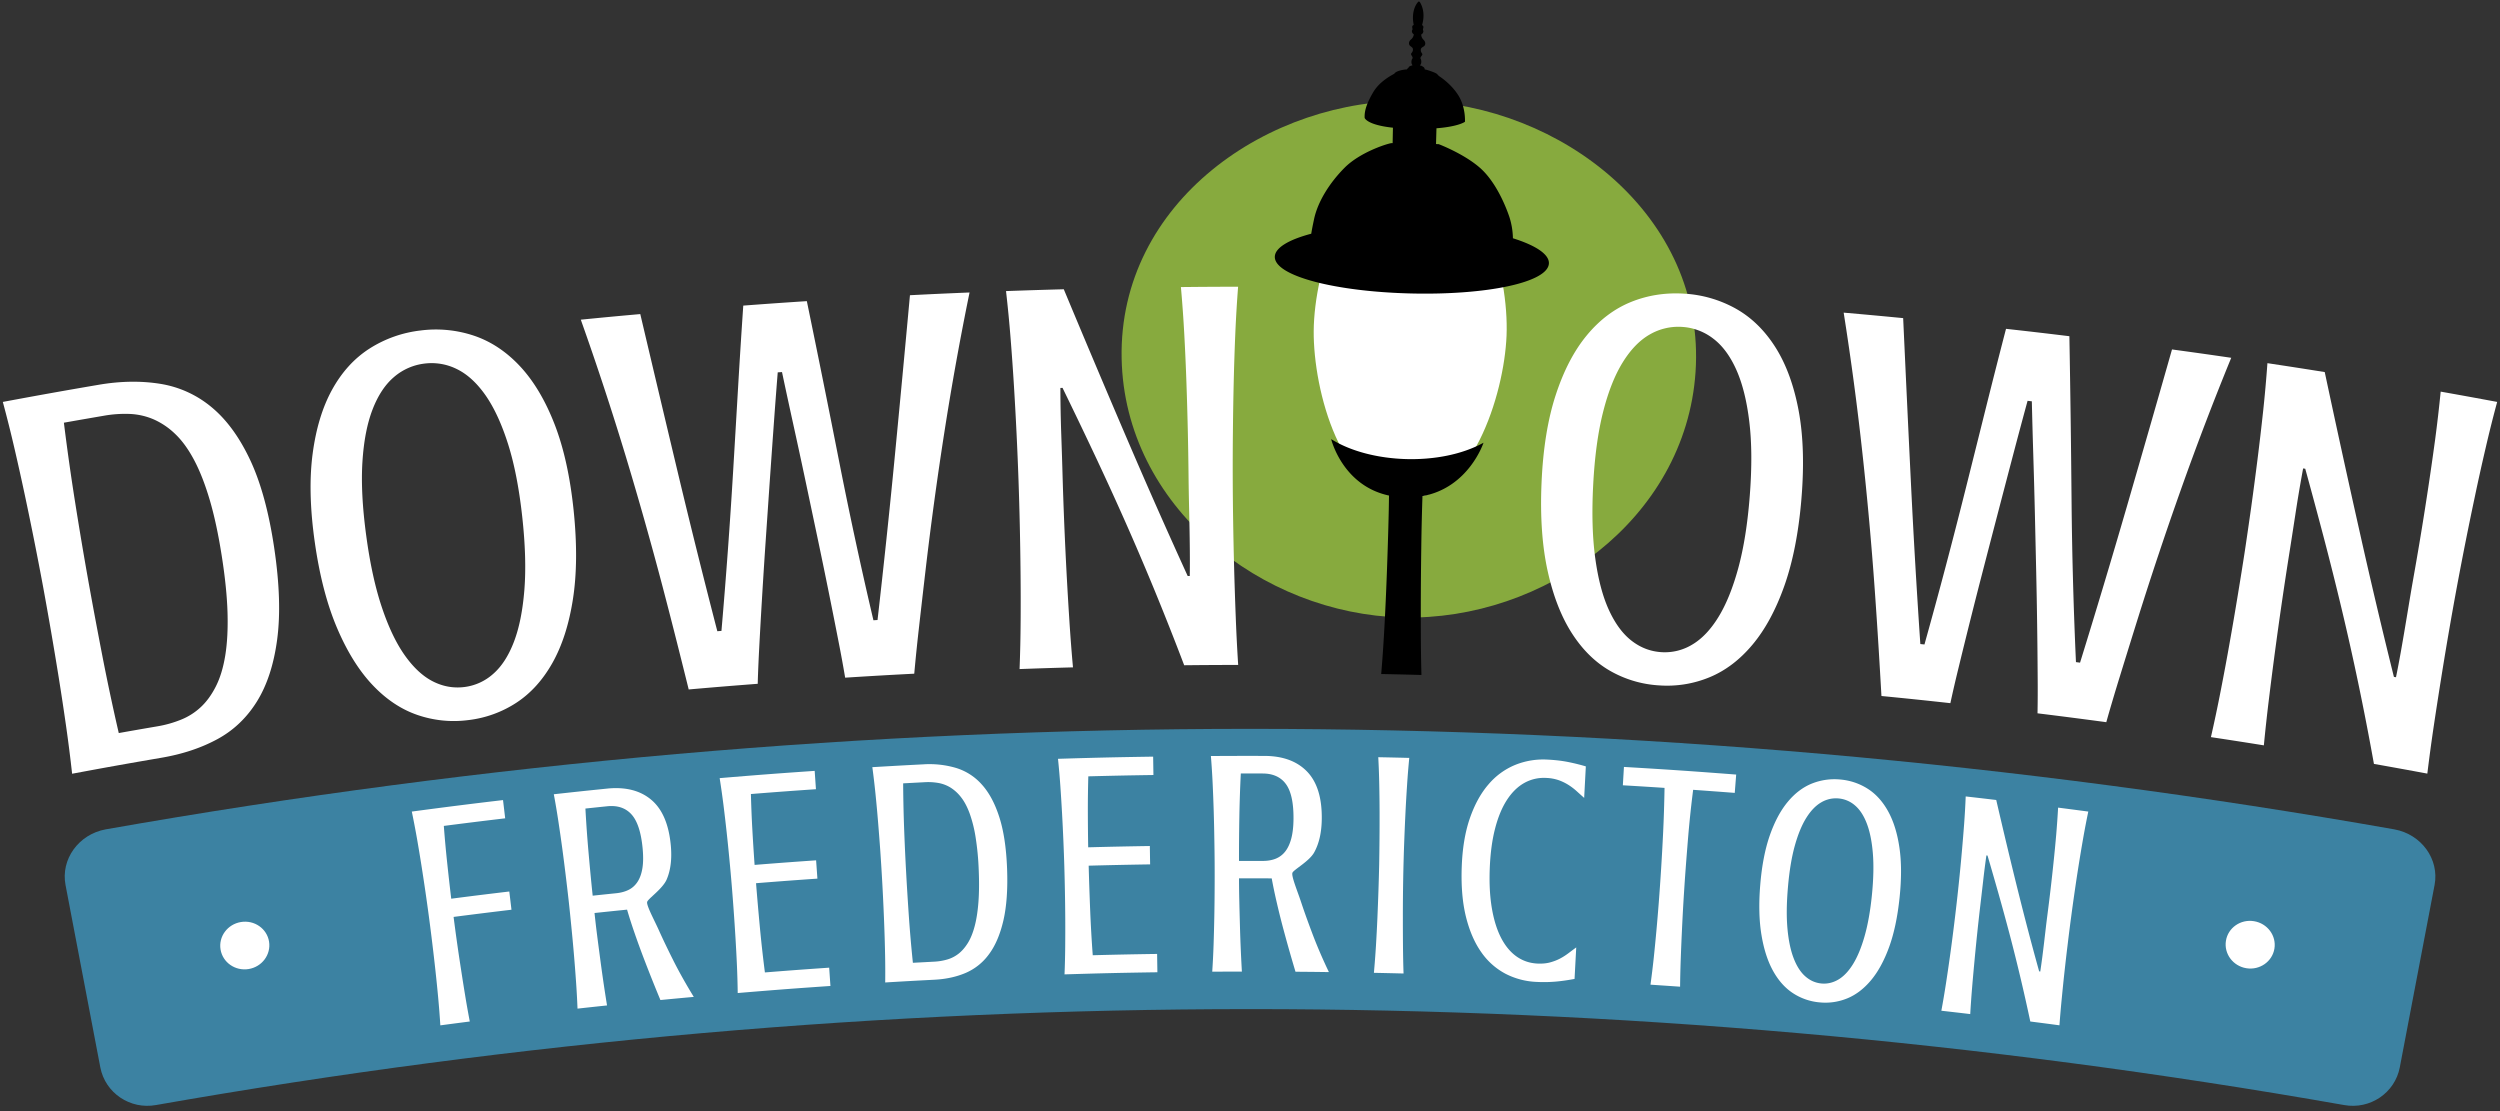 <svg xmlns="http://www.w3.org/2000/svg" width="162" height="72" viewBox="0 0 162 72"><rect x="0" y="0" width="162" height="72" fill="#333333" stroke="none"/><g><g clip-path="url(#clip-23478785-bc2a-4e0c-8610-a51492741ec3)"><path fill="#87aa3e" d="M109.871 24.112c-.646 9.539-9.813 16.115-18.982 15.9-9.167-.216-18.011-7.214-18.207-16.777-.206-10.134 9.527-16.915 18.995-16.693 9.47.223 18.877 7.462 18.194 17.57"/></g><g clip-path="url(#clip-23478785-bc2a-4e0c-8610-a51492741ec3)"><path fill="#fff" d="M97.625 21.742c-.154 3.877-2.319 10.633-6.501 10.534-4.182-.1-6.026-6.948-5.996-10.83.031-3.987 2.143-10.725 6.504-10.622 4.363.103 6.151 6.935 5.993 10.918"/></g><g clip-path="url(#clip-23478785-bc2a-4e0c-8610-a51492741ec3)"><path d="M96.132 28.688c-2.78 1.54-7.321 1.365-9.873-.234 0 0 .726 3.013 3.749 3.658-.006.298-.009.599-.015.887-.017.796-.04 1.636-.069 2.516-.027.879-.06 1.776-.098 2.692-.038.916-.082 1.837-.135 2.764a93.505 93.505 0 0 1-.189 2.706c1.043.021 1.565.033 2.608.061-.023-.878-.037-1.785-.04-2.711a284.379 284.379 0 0 1 .028-5.461 161.259 161.259 0 0 1 .078-3.418c3.002-.542 3.956-3.46 3.956-3.46"/></g><g clip-path="url(#clip-23478785-bc2a-4e0c-8610-a51492741ec3)"><path d="M91.529 4.232c-.107.038-.226.044-.269.174 0 0-.081.039-.085.093h-.025c-.148.003-.655.079-.785.258l-.017.024c-.316.167-.983.552-1.358 1.187-.377.636-.592 1.177-.56 1.673 0 0 .129.453 1.832.635l-.02 1.001-.091-.001c-.374.065-2.055.622-3.022 1.594-.969.974-1.735 2.193-1.976 3.322-.101.47-.154.755-.184.953-1.461.386-2.359.917-2.361 1.502-.005 1.244 3.949 2.254 8.829 2.37 4.88.116 8.877-.708 8.932-1.948.025-.591-.863-1.169-2.332-1.629a4.8 4.8 0 0 0-.226-1.372c-.229-.682-.874-2.295-1.928-3.209-1.054-.914-2.661-1.52-2.661-1.52-.067 0-.1-.001-.167-.003l.028-1.023c1.45-.114 1.846-.421 1.846-.421s.062-.931-.427-1.71c-.489-.781-1.256-1.253-1.256-1.253h-.006c-.018-.034-.069-.07-.099-.112-.079-.114-.745-.312-.77-.311l-.03.001c-.014-.012-.025-.023-.023-.029.006-.021-.02-.092-.066-.127-.047-.037-.168-.101-.168-.101l-.074-.003.05-.075c.071-.112.033-.302.008-.339-.079-.113.076-.208.097-.291.022-.084-.087-.115-.097-.269-.011-.154.06-.182.186-.263.126-.079.154-.271-.008-.431-.162-.157-.149-.344-.149-.344.172-.094.133-.25.133-.25s-.047-.016-.003-.167c.045-.154-.078-.186-.078-.186.226-.766-.011-1.282-.13-1.476-.08-.128-.155.005-.155.005-.15.173-.417.678-.254 1.46 0 0-.124.02-.093.177.032.156-.018.168-.018.168s-.049.151.114.258c0 0-.004.187-.177.332-.175.143-.164.337-.045.429.118.09.187.124.164.276-.023.153-.133.177-.117.26.015.085.159.194.07.301-.029.032-.08.22-.019.335l.04.075"/></g><g clip-path="url(#clip-23478785-bc2a-4e0c-8610-a51492741ec3)"><path fill="#3c82a2" d="M155.507 69.163c-.318 1.664-1.934 2.75-3.614 2.443-47.1-8.289-94.681-8.285-141.781 0-1.679.307-3.294-.779-3.612-2.443-.753-3.939-1.503-7.877-2.254-11.816-.318-1.664.847-3.284 2.603-3.605 49.249-8.683 99.06-8.684 148.308.001 1.757.321 2.921 1.94 2.604 3.604-.751 3.939-1.504 7.877-2.254 11.816"/></g><g clip-path="url(#clip-23478785-bc2a-4e0c-8610-a51492741ec3)"><path fill="#fff" d="M32.596 51.845l.14 1.182c-1.591.189-2.387.288-3.976.492.06.798.133 1.6.219 2.402.085.803.172 1.574.261 2.315 1.505-.195 2.258-.288 3.763-.467l.141 1.181c-1.501.18-2.251.273-3.751.466a118.805 118.805 0 0 0 .469 3.319c.088.58.181 1.165.277 1.749.095.584.198 1.156.303 1.709-.763.098-1.145.148-1.908.25a59.459 59.459 0 0 0-.138-1.772c-.055-.606-.117-1.205-.182-1.802a155.141 155.141 0 0 0-.41-3.389 140.447 140.447 0 0 0-.49-3.371 104.6 104.6 0 0 0-.295-1.777 60.736 60.736 0 0 0-.334-1.742 346.93 346.93 0 0 1 5.911-.745"/></g><g clip-path="url(#clip-23478785-bc2a-4e0c-8610-a51492741ec3)"><path fill="#fff" d="M39.341 51.101c1.193-.122 2.153.124 2.867.73.715.605 1.134 1.589 1.26 2.947.081.878-.01 1.616-.269 2.216-.259.6-1.188 1.229-1.261 1.444-.072.21.46 1.179.755 1.838.254.567.569 1.224.94 1.964.372.74.814 1.528 1.324 2.359-.865.079-1.297.119-2.162.203a96.416 96.416 0 0 1-1.021-2.552 54.707 54.707 0 0 1-.667-1.829 31.69 31.69 0 0 1-.473-1.476c-.845.085-1.267.129-2.109.218.05.473.106.959.17 1.46.064.5.131 1.008.198 1.513a100.582 100.582 0 0 0 .443 3.016c-.765.081-1.148.122-1.913.207a54.32 54.32 0 0 0-.098-1.774 114.354 114.354 0 0 0-.304-3.563c-.056-.573-.112-1.121-.169-1.64a159.943 159.943 0 0 0-.414-3.383 116.54 116.54 0 0 0-.256-1.782 51.343 51.343 0 0 0-.295-1.749c1.381-.153 2.072-.226 3.454-.367m-1.406 1.293c.052.969.122 1.939.208 2.908.085.969.172 1.883.263 2.738.608-.064.912-.096 1.52-.158.313-.032.586-.107.82-.225.234-.119.425-.295.574-.527.15-.234.253-.528.31-.885.056-.356.059-.787.01-1.293-.1-1.027-.337-1.752-.716-2.174-.378-.422-.905-.6-1.574-.532-.566.058-.849.088-1.415.148"/></g><g clip-path="url(#clip-23478785-bc2a-4e0c-8610-a51492741ec3)"><path fill="#fff" d="M52.791 49.953l.082 1.188c-1.687.116-2.529.178-4.214.312.02.78.051 1.56.095 2.334.043.774.092 1.529.144 2.259 1.594-.127 2.391-.186 3.986-.297l.084 1.186c-1.591.111-2.386.17-3.976.297.069.872.15 1.806.243 2.802s.204 1.991.331 2.98c1.665-.133 2.498-.194 4.165-.309l.081 1.186c-2.405.165-3.606.257-6.008.458a57.973 57.973 0 0 0-.05-1.775c-.026-.607-.06-1.21-.095-1.809a159.305 159.305 0 0 0-.243-3.405c-.043-.519-.092-1.068-.147-1.641a116.536 116.536 0 0 0-.386-3.54 55.79 55.79 0 0 0-.249-1.756c2.462-.207 3.693-.3 6.157-.47"/></g><g clip-path="url(#clip-23478785-bc2a-4e0c-8610-a51492741ec3)"><path fill="#fff" d="M59.853 49.528a6.108 6.108 0 0 1 2.098.234 3.65 3.65 0 0 1 1.667 1.071c.472.519.85 1.222 1.134 2.105.286.885.454 1.995.506 3.33.052 1.342-.028 2.466-.237 3.374-.21.906-.522 1.639-.939 2.197a3.642 3.642 0 0 1-1.523 1.213c-.599.253-1.268.396-2.006.434-1.277.066-1.916.101-3.192.178.007-.577.005-1.171-.007-1.778a97.562 97.562 0 0 0-.051-1.811 149.585 149.585 0 0 0-.268-5.053 191.9 191.9 0 0 0-.136-1.754 93.21 93.21 0 0 0-.164-1.794 55.439 55.439 0 0 0-.207-1.762c1.33-.078 1.995-.116 3.325-.184m-1.329 1.233c.006 1.006.029 2.007.066 3.006.038.999.081 1.937.13 2.809.047.874.107 1.814.175 2.818.07 1.004.157 2.003.26 2.995l1.378-.073a3.65 3.65 0 0 0 .846-.14c.266-.077.512-.202.735-.376.222-.174.422-.404.603-.695.18-.289.326-.653.442-1.089.116-.437.197-.955.243-1.558.046-.603.053-1.307.018-2.114a17.656 17.656 0 0 0-.203-2.103 8.48 8.48 0 0 0-.384-1.531c-.156-.423-.339-.771-.549-1.039a2.637 2.637 0 0 0-.682-.631 2.246 2.246 0 0 0-.788-.302 3.821 3.821 0 0 0-.88-.052l-1.41.075"/></g><g clip-path="url(#clip-23478785-bc2a-4e0c-8610-a51492741ec3)"><path fill="#fff" d="M74.724 49.03l.018 1.191c-1.688.025-2.531.043-4.219.086a76.04 76.04 0 0 0-.03 2.336c.002.777.009 1.531.022 2.263 1.597-.041 2.396-.058 3.994-.084l.019 1.19c-1.593.026-2.389.043-3.982.084.023.875.054 1.812.094 2.811.04.999.096 1.998.17 2.993a305.09 305.09 0 0 1 4.171-.085l.018 1.188c-2.407.036-3.611.064-6.018.137.025-.576.038-1.17.044-1.776a121.41 121.41 0 0 0-.018-3.576 129.116 129.116 0 0 0-.099-3.295 128.635 128.635 0 0 0-.197-3.555 51.57 51.57 0 0 0-.153-1.767c2.466-.075 3.699-.103 6.166-.141"/></g><g clip-path="url(#clip-23478785-bc2a-4e0c-8610-a51492741ec3)"><path fill="#fff" d="M81.933 48.983c1.2.003 2.125.346 2.773 1.023.648.677.961 1.699.945 3.063-.01.881-.178 1.606-.496 2.175-.319.57-1.308 1.101-1.402 1.306-.094.203.335 1.221.558 1.906.195.59.442 1.276.734 2.051.292.775.648 1.605 1.068 2.484-.866-.012-1.299-.016-2.165-.023a94.191 94.191 0 0 1-.753-2.643 49.92 49.92 0 0 1-.472-1.889 32.213 32.213 0 0 1-.316-1.517c-.847-.003-1.272-.003-2.119-.001.001.475.007.965.019 1.469.011.504.025 1.015.039 1.526a99.563 99.563 0 0 0 .128 3.045c-.768.001-1.152.003-1.921.008.038-.575.068-1.168.088-1.775a123.317 123.317 0 0 0 .067-3.575 125.55 125.55 0 0 0-.02-3.297 110.356 110.356 0 0 0-.109-3.559 50.731 50.731 0 0 0-.113-1.77c1.387-.008 2.08-.01 3.467-.007m-1.529 1.139c-.048.97-.08 1.942-.096 2.915a156.58 156.58 0 0 0-.021 2.751h1.527c.314.001.593-.045.836-.139a1.47 1.47 0 0 0 .626-.464c.172-.215.305-.5.398-.848.093-.347.141-.777.145-1.285.006-1.031-.155-1.778-.487-2.237-.331-.458-.836-.69-1.506-.692l-1.422-.001"/></g><g clip-path="url(#clip-23478785-bc2a-4e0c-8610-a51492741ec3)"><path fill="#fff" d="M91.321 49.112a52.276 52.276 0 0 0-.143 1.767c-.04.601-.075 1.203-.104 1.799-.029.595-.054 1.184-.076 1.757a129.745 129.745 0 0 0-.092 5.061c-.001.601.002 1.205.007 1.812.006.607.017 1.199.037 1.775a306.07 306.07 0 0 0-1.921-.044 60.43 60.43 0 0 0 .134-1.771c.037-.607.068-1.21.094-1.809.025-.599.048-1.189.067-1.764.019-.574.035-1.127.046-1.647a168.657 168.657 0 0 0 .027-3.408 98.387 98.387 0 0 0-.021-1.801 52.578 52.578 0 0 0-.064-1.772c.803.016 1.205.025 2.009.045"/></g><g clip-path="url(#clip-23478785-bc2a-4e0c-8610-a51492741ec3)"><path fill="#fff" d="M96.536 56.28c-.038.976.01 1.841.14 2.594.13.756.331 1.394.603 1.915.271.519.606.919 1.002 1.197.398.278.847.43 1.348.453.302.014.571-.01.807-.073.238-.064.453-.146.648-.248.193-.101.378-.22.549-.349.173-.13.341-.256.507-.377l-.109 2.042c-.388.074-.778.132-1.167.169a9.025 9.025 0 0 1-1.292.025 4.811 4.811 0 0 1-2.012-.527 4.425 4.425 0 0 1-1.567-1.39c-.433-.61-.767-1.373-.995-2.286-.228-.913-.321-1.984-.279-3.211.041-1.226.216-2.288.525-3.183.309-.894.713-1.63 1.212-2.205a4.525 4.525 0 0 1 1.728-1.26 4.835 4.835 0 0 1 2.065-.345c.489.023.931.073 1.329.15.397.078.793.175 1.184.291l-.108 2.042a40.837 40.837 0 0 1-.477-.428 4.012 4.012 0 0 0-.525-.403 3.235 3.235 0 0 0-.638-.313 2.761 2.761 0 0 0-.821-.15 2.593 2.593 0 0 0-1.423.328c-.429.241-.805.611-1.126 1.107-.32.495-.575 1.115-.765 1.857-.192.743-.305 1.602-.343 2.578"/></g><g clip-path="url(#clip-23478785-bc2a-4e0c-8610-a51492741ec3)"><path fill="#fff" d="M105.231 49.697c2.91.172 4.365.272 7.274.495l-.093 1.187a412.765 412.765 0 0 0-2.696-.199 71.039 71.039 0 0 0-.317 2.977c-.082.992-.154 1.923-.216 2.788-.035.52-.071 1.071-.105 1.645a174.616 174.616 0 0 0-.166 3.572 68.808 68.808 0 0 0-.042 1.776c-.768-.054-1.151-.08-1.919-.131.078-.571.151-1.16.215-1.764a131.02 131.02 0 0 0 .323-3.561 159.815 159.815 0 0 0 .277-4.436c.049-.996.08-1.993.096-2.991a310.594 310.594 0 0 0-2.701-.168l.07-1.19"/></g><g clip-path="url(#clip-23478785-bc2a-4e0c-8610-a51492741ec3)"><path fill="#fff" d="M123.091 58.182c-.131 1.247-.357 2.312-.679 3.196-.322.884-.715 1.6-1.175 2.148-.46.548-.974.94-1.541 1.171a3.73 3.73 0 0 1-1.78.258 3.75 3.75 0 0 1-1.713-.585c-.514-.331-.947-.811-1.297-1.435-.35-.625-.605-1.401-.76-2.33-.156-.928-.185-2.018-.082-3.268.102-1.244.309-2.311.618-3.2.31-.888.697-1.613 1.161-2.173.463-.559.988-.957 1.571-1.191a3.93 3.93 0 0 1 1.852-.259 3.911 3.911 0 0 1 1.761.597c.53.337.972.827 1.323 1.461.351.636.596 1.42.732 2.35.138.931.139 2.018.009 3.26m-1.791-.185c.104-1.039.124-1.943.06-2.712-.064-.77-.195-1.413-.393-1.926-.197-.513-.454-.904-.765-1.168a1.864 1.864 0 0 0-1.051-.451 1.868 1.868 0 0 0-1.126.248c-.356.203-.682.538-.974 1.004-.293.468-.543 1.076-.75 1.82-.206.743-.352 1.636-.442 2.677-.091 1.047-.101 1.955-.028 2.723.072.768.21 1.407.411 1.915.2.509.453.893.758 1.155.304.263.646.412 1.03.448.376.035.738-.048 1.086-.249.347-.202.665-.533.953-.996.288-.461.54-1.065.752-1.806.213-.742.374-1.635.479-2.682"/></g><g clip-path="url(#clip-23478785-bc2a-4e0c-8610-a51492741ec3)"><path fill="#fff" d="M135.321 52.59a57.53 57.53 0 0 0-.334 1.742 117.252 117.252 0 0 0-.559 3.516c-.083.57-.158 1.116-.226 1.633-.069.516-.139 1.063-.207 1.635a137.109 137.109 0 0 0-.39 3.555c-.06.604-.11 1.194-.153 1.769-.755-.101-1.134-.15-1.889-.247a121.727 121.727 0 0 0-1.347-5.68c-.233-.878-.467-1.737-.704-2.575-.238-.838-.478-1.672-.721-2.498l-.072-.009a54.576 54.576 0 0 0-.217 1.71c-.063.555-.126 1.09-.186 1.601a153.55 153.55 0 0 0-.357 3.394c-.056.598-.111 1.199-.162 1.805a70.71 70.71 0 0 0-.126 1.771c-.748-.088-1.123-.132-1.871-.217.106-.566.204-1.152.297-1.752a119.204 119.204 0 0 0 .493-3.542 135.21 135.21 0 0 0 .687-6.821c.043-.602.078-1.194.1-1.771.792.09 1.188.136 1.979.23.478 2.065.944 4.017 1.401 5.856.458 1.839.918 3.59 1.38 5.249l.073.01c.044-.295.088-.604.13-.927.042-.323.08-.644.119-.964l.109-.934c.035-.301.071-.587.105-.849a132.083 132.083 0 0 0 .395-3.384 93.92 93.92 0 0 0 .173-1.793c.051-.6.092-1.192.124-1.769.783.101 1.174.152 1.956.256"/></g><g clip-path="url(#clip-23478785-bc2a-4e0c-8610-a51492741ec3)"><path fill="#fff" d="M17.435 61.017c.134.842-.458 1.636-1.323 1.777-.866.142-1.679-.423-1.82-1.263-.141-.841.45-1.642 1.322-1.784.871-.143 1.686.428 1.821 1.27"/></g><g clip-path="url(#clip-23478785-bc2a-4e0c-8610-a51492741ec3)"><path fill="#fff" d="M147.382 61.476c-.14.84-.954 1.405-1.819 1.265-.865-.141-1.457-.935-1.323-1.776.133-.843.947-1.414 1.819-1.272.872.142 1.463.941 1.323 1.783"/></g><g clip-path="url(#clip-23478785-bc2a-4e0c-8610-a51492741ec3)"><path fill="#fff" d="M6.38 24.936c1.413-.243 2.741-.264 3.98-.068a6.868 6.868 0 0 1 3.331 1.502c.981.805 1.819 1.949 2.517 3.432.697 1.482 1.215 3.383 1.56 5.7.347 2.328.409 4.306.193 5.931-.216 1.627-.655 2.968-1.315 4.027-.66 1.059-1.514 1.871-2.564 2.439-1.05.568-2.247.966-3.594 1.198-2.328.4-3.492.607-5.815 1.041a98.678 98.678 0 0 0-.392-3.094c-.15-1.053-.309-2.101-.475-3.14a267.32 267.32 0 0 0-1.016-5.898 235.922 235.922 0 0 0-1.167-5.86 178.911 178.911 0 0 0-.685-3.085 84.59 84.59 0 0 0-.755-3.016 363.75 363.75 0 0 1 6.197-1.109m-2.24 2.455c.217 1.75.463 3.49.738 5.222.275 1.733.548 3.356.817 4.866.269 1.509.572 3.13.907 4.865.336 1.734.7 3.453 1.094 5.158 1.008-.179 1.512-.267 2.52-.439a7.281 7.281 0 0 0 1.523-.432 4.107 4.107 0 0 0 1.279-.817c.375-.35.698-.798.973-1.342s.476-1.208.605-1.993c.128-.786.178-1.708.148-2.769-.031-1.061-.155-2.29-.375-3.688-.219-1.397-.478-2.605-.778-3.624-.3-1.018-.637-1.879-1.011-2.585-.373-.704-.782-1.268-1.227-1.691a4.801 4.801 0 0 0-1.397-.947 4.375 4.375 0 0 0-1.538-.351 7.862 7.862 0 0 0-1.655.11c-1.05.181-1.574.271-2.623.457"/></g><g clip-path="url(#clip-23478785-bc2a-4e0c-8610-a51492741ec3)"><path fill="#fff" d="M37.174 33.096c.224 2.188.206 4.1-.049 5.735-.255 1.634-.698 3.008-1.325 4.122-.628 1.115-1.407 1.976-2.342 2.586a7.222 7.222 0 0 1-3.111 1.123 7.262 7.262 0 0 1-3.308-.336c-1.057-.365-2.023-1.012-2.901-1.942-.878-.93-1.643-2.156-2.292-3.679-.65-1.523-1.135-3.374-1.445-5.551-.31-2.166-.359-4.072-.146-5.718.214-1.645.636-3.04 1.264-4.182.629-1.142 1.437-2.031 2.421-2.663a7.796 7.796 0 0 1 3.311-1.175 7.758 7.758 0 0 1 3.478.342c1.105.376 2.104 1.044 2.99 1.999.885.957 1.627 2.209 2.226 3.755.597 1.545 1.004 3.407 1.229 5.584m-3.337.356c-.201-1.82-.504-3.379-.913-4.673-.41-1.294-.893-2.343-1.45-3.147-.56-.804-1.177-1.373-1.852-1.707a3.674 3.674 0 0 0-2.108-.366 3.695 3.695 0 0 0-1.975.866c-.577.488-1.042 1.19-1.396 2.106-.354.916-.573 2.051-.658 3.406-.084 1.355-.001 2.94.244 4.755.245 1.826.586 3.383 1.018 4.669.431 1.285.927 2.323 1.488 3.112.562.791 1.166 1.351 1.817 1.682.651.33 1.328.451 2.034.365a3.431 3.431 0 0 0 1.863-.844c.551-.478.999-1.167 1.346-2.068.348-.901.575-2.028.684-3.38.107-1.352.061-2.944-.142-4.776"/></g><g clip-path="url(#clip-23478785-bc2a-4e0c-8610-a51492741ec3)"><path fill="#fff" d="M50.397 24.129a398.56 398.56 0 0 0-.261 3.444c-.089 1.24-.178 2.505-.268 3.792l-.263 3.847a417.305 417.305 0 0 0-.231 3.63 380.674 380.674 0 0 0-.176 3.127c-.049.939-.082 1.72-.097 2.341-1.79.138-2.684.211-4.473.367-.217-.877-.467-1.88-.753-3.013a380.64 380.64 0 0 0-.944-3.668 245.527 245.527 0 0 0-2.404-8.501 197.796 197.796 0 0 0-2.891-8.78c1.541-.152 2.312-.225 3.854-.363a3619.14 3619.14 0 0 0 2.454 10.357 547.93 547.93 0 0 0 2.539 10.194c.106-.007.16-.012.267-.021a386.67 386.67 0 0 0 .764-10.467c.105-1.755.209-3.516.312-5.283.104-1.767.216-3.543.338-5.329 1.647-.123 2.471-.181 4.119-.289a1166.9 1166.9 0 0 1 2.102 10.43 291.494 291.494 0 0 0 2.213 10.249l.266-.016c.399-3.489.768-6.972 1.104-10.448.341-3.531.673-7.066.997-10.599 1.544-.078 2.317-.113 3.862-.177a194.04 194.04 0 0 0-1.638 9.097 235.094 235.094 0 0 0-1.196 8.753c-.157 1.348-.301 2.602-.432 3.763a119.923 119.923 0 0 0-.317 3.089c-1.791.093-2.687.145-4.478.258a83.5 83.5 0 0 0-.422-2.305 452.886 452.886 0 0 0-1.343-6.634l-.796-3.773a485.733 485.733 0 0 0-.803-3.717c-.267-1.216-.51-2.341-.728-3.374l-.277.019"/></g><g clip-path="url(#clip-23478785-bc2a-4e0c-8610-a51492741ec3)"><path fill="#fff" d="M80.229 18.58a90.254 90.254 0 0 0-.184 3.103 170.048 170.048 0 0 0-.102 3.157c-.024 1.047-.04 2.076-.05 3.087a221.235 221.235 0 0 0 .014 5.779 264.732 264.732 0 0 0 .169 6.269c.04 1.064.093 2.102.158 3.112-1.4.003-2.099.007-3.499.021a190.061 190.061 0 0 0-1.966-4.97c-.649-1.572-1.3-3.092-1.954-4.56a209.644 209.644 0 0 0-1.97-4.293 347.01 347.01 0 0 0-1.993-4.15l-.139.002a95.1 95.1 0 0 0 .057 3.024c.035.98.064 1.923.089 2.826a267.46 267.46 0 0 0 .432 9.15c.067 1.063.147 2.099.238 3.108-1.385.038-2.076.06-3.461.11.04-1.013.062-2.052.069-3.118.007-1.064.005-2.124-.006-3.176a237.37 237.37 0 0 0-.133-5.984 231.802 231.802 0 0 0-.288-5.969 165.89 165.89 0 0 0-.221-3.151 85.978 85.978 0 0 0-.299-3.095c1.497-.053 2.246-.077 3.743-.118 1.367 3.276 2.747 6.546 4.147 9.808a415.196 415.196 0 0 0 3.883 8.774l.134-.001c.008-.523.009-1.07.004-1.64-.005-.571-.013-1.14-.025-1.704l-.035-1.65c-.01-.534-.019-1.034-.023-1.498a245.2 245.2 0 0 0-.135-5.974 162.656 162.656 0 0 0-.139-3.156 86.31 86.31 0 0 0-.221-3.101c1.482-.015 2.224-.02 3.706-.022"/></g><g clip-path="url(#clip-23478785-bc2a-4e0c-8610-a51492741ec3)"><path fill="#fff" d="M116.731 32.341c-.183 2.192-.555 4.068-1.107 5.627-.553 1.56-1.241 2.828-2.063 3.807-.821.981-1.746 1.682-2.777 2.109a7.19 7.19 0 0 1-3.261.53 7.246 7.246 0 0 1-3.185-.941c-.968-.554-1.795-1.369-2.484-2.445-.69-1.076-1.213-2.422-1.569-4.039-.355-1.617-.489-3.525-.392-5.722.096-2.187.397-4.068.91-5.646.513-1.578 1.182-2.871 2.01-3.877.828-1.006 1.785-1.731 2.865-2.171 1.081-.44 2.238-.621 3.467-.543a7.757 7.757 0 0 1 3.35.978c1.016.574 1.871 1.414 2.566 2.517.693 1.104 1.191 2.472 1.494 4.101.302 1.63.358 3.534.176 5.715m-3.342-.265c.139-1.827.128-3.414-.036-4.762-.162-1.347-.443-2.468-.843-3.361-.4-.893-.902-1.567-1.503-2.019a3.66 3.66 0 0 0-2-.75 3.693 3.693 0 0 0-2.099.488c-.655.372-1.241.976-1.757 1.811-.517.835-.942 1.911-1.274 3.227-.332 1.316-.544 2.889-.639 4.718-.096 1.84-.048 3.432.139 4.775.186 1.345.48 2.456.885 3.335.405.881.895 1.542 1.472 1.987.577.446 1.218.69 1.927.735a3.421 3.421 0 0 0 1.986-.485c.629-.368 1.196-.962 1.703-1.784.507-.822.939-1.887 1.295-3.196.355-1.309.605-2.882.744-4.719"/></g><g clip-path="url(#clip-23478785-bc2a-4e0c-8610-a51492741ec3)"><path fill="#fff" d="M131.387 25.973a389.023 389.023 0 0 0-.893 3.335 2135.773 2135.773 0 0 0-1.934 7.41 418.381 418.381 0 0 0-1.648 6.564 83.83 83.83 0 0 0-.528 2.283 320.094 320.094 0 0 0-4.466-.464c-.051-.902-.112-1.935-.183-3.101a409.002 409.002 0 0 0-.251-3.778 232.164 232.164 0 0 0-.793-8.8 190.047 190.047 0 0 0-1.221-9.163c1.543.136 2.313.206 3.855.355.162 3.544.328 7.089.501 10.632.17 3.488.374 6.985.612 10.488l.267.028c.47-1.684.93-3.37 1.375-5.056a411.67 411.67 0 0 0 1.31-5.089c.427-1.705.855-3.417 1.283-5.135.429-1.717.867-3.442 1.317-5.174 1.643.183 2.465.279 4.106.478.063 3.546.11 7.092.141 10.638.031 3.503.128 6.996.285 10.481l.265.035a594.413 594.413 0 0 0 3.019-10.065c.987-3.407 1.969-6.819 2.94-10.231 1.536.209 2.303.318 3.838.541a190.093 190.093 0 0 0-3.295 8.636 236.816 236.816 0 0 0-2.796 8.381 1052.23 1052.23 0 0 0-1.123 3.619c-.345 1.117-.639 2.11-.882 2.977a371.707 371.707 0 0 0-4.457-.575 84.96 84.96 0 0 0 .01-2.344 414.414 414.414 0 0 0-.094-6.767l-.087-3.855c-.03-1.29-.065-2.558-.104-3.802a445.309 445.309 0 0 1-.093-3.45l-.276-.032"/></g><g clip-path="url(#clip-23478785-bc2a-4e0c-8610-a51492741ec3)"><path fill="#fff" d="M161.817 26.044a82.46 82.46 0 0 0-.755 3.017 146.54 146.54 0 0 0-.684 3.084 242.376 242.376 0 0 0-1.167 5.86 240.082 240.082 0 0 0-1.016 5.898 309.87 309.87 0 0 0-.486 3.139 119.379 119.379 0 0 0-.418 3.088 362.977 362.977 0 0 0-3.46-.629 184.36 184.36 0 0 0-1.019-5.249 173.09 173.09 0 0 0-1.085-4.844 212.892 212.892 0 0 0-1.149-4.584 410.622 410.622 0 0 0-1.198-4.449l-.137-.022a91.662 91.662 0 0 0-.503 2.982c-.149.97-.292 1.902-.435 2.793a268.657 268.657 0 0 0-1.266 9.073 117.9 117.9 0 0 0-.341 3.098 334.51 334.51 0 0 0-3.43-.533c.225-.988.44-2.005.643-3.051.204-1.045.399-2.086.581-3.123.185-1.036.357-2.053.521-3.05.164-.998.318-1.95.456-2.855.136-.905.274-1.858.414-2.859.138-1.001.273-2.022.404-3.06.13-1.038.252-2.084.366-3.137a89.11 89.11 0 0 0 .276-3.098c1.485.225 2.23.34 3.714.577.74 3.473 1.498 6.943 2.276 10.407a415.822 415.822 0 0 0 2.206 9.345c.055.009.081.015.135.023.105-.512.207-1.05.308-1.612.099-.562.197-1.121.289-1.678.094-.557.184-1.1.271-1.628.088-.527.172-1.02.253-1.476a218.117 218.117 0 0 0 1.418-9.024c.139-1.05.258-2.08.357-3.09 1.464.261 2.196.395 3.661.667"/></g></g></svg>